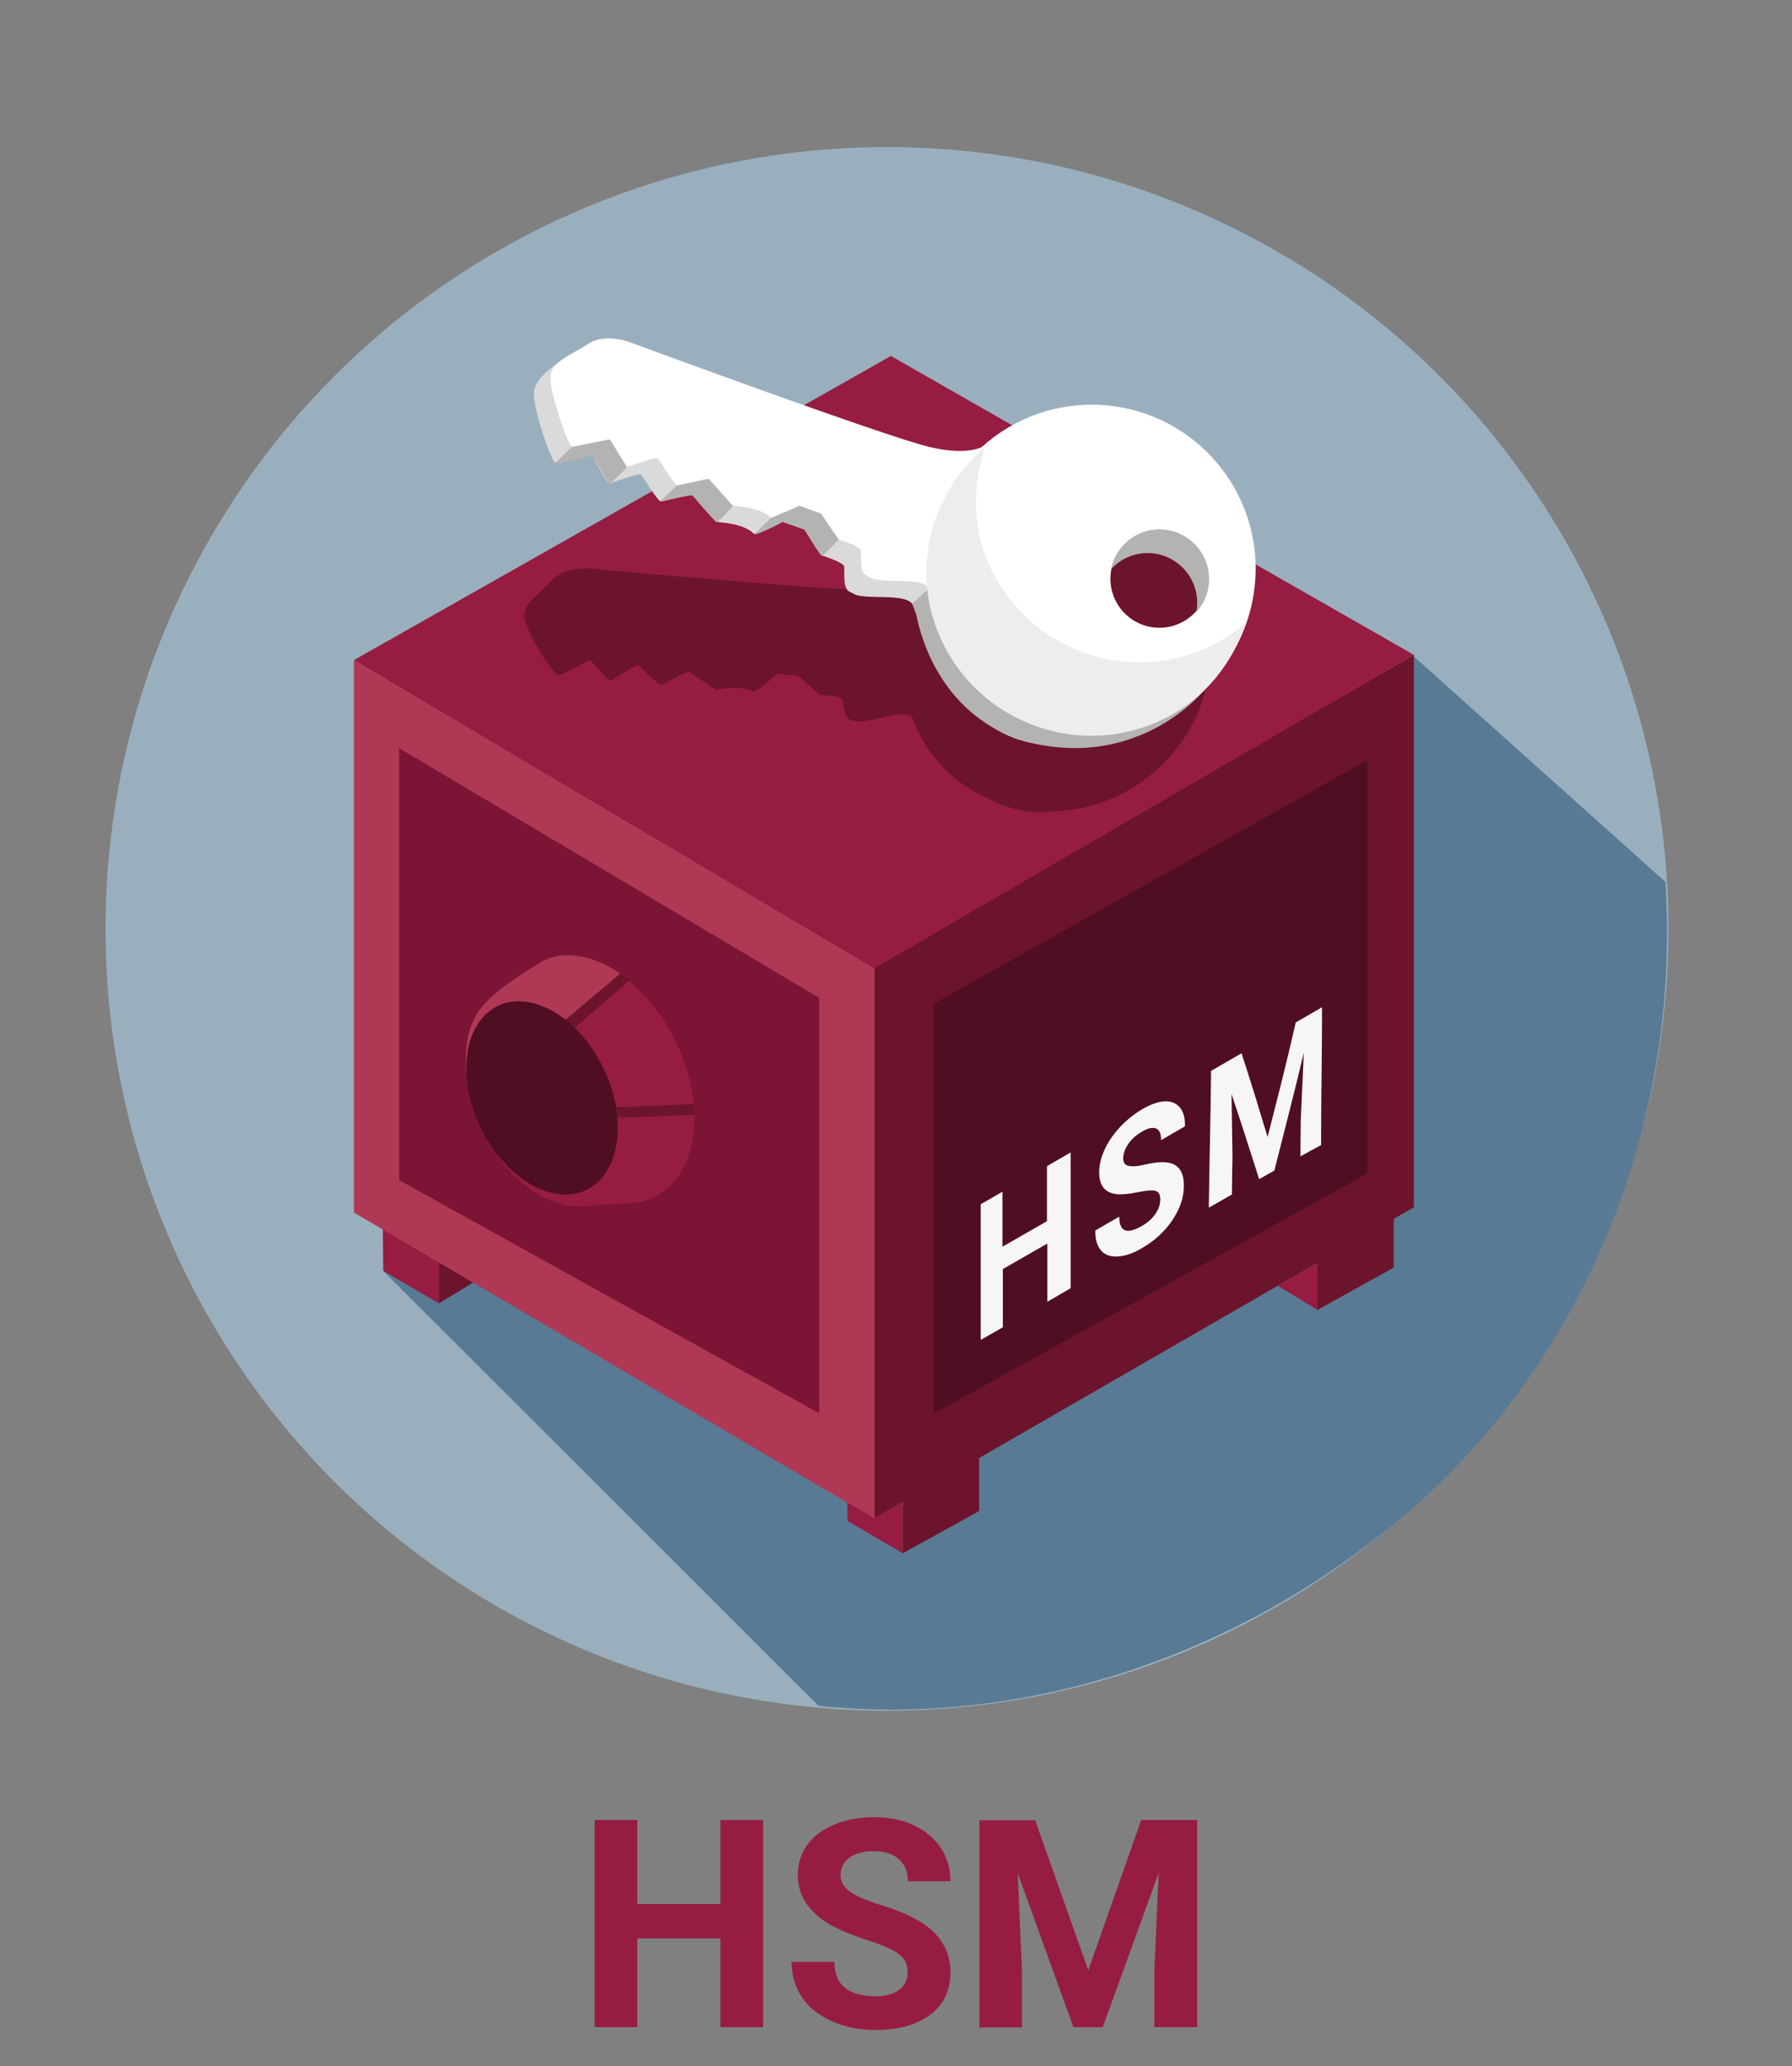 <svg xmlns="http://www.w3.org/2000/svg" id="Ebene_1" data-name="Ebene 1" viewBox="0 0 95.44 110"><rect x="0" y="0" width="95.44" height="110" fill="#808080" stroke="none"/><circle cx="47.24" cy="49.45" r="41.12" fill="#9aafbd" stroke="#9aafbd" stroke-miterlimit="10"></circle><path d="M88.7,46.95c.85,13.24-4.58,25.48-13.31,33.2-8.73,7.72-20.39,11.85-31.8,10.66l-23.18-23.15,54.87-32.73" fill="#587a95"></path><path d="M23.37,67.17v2.22c.62-.38,1.24-.76,1.86-1.13-.62-.36-1.24-.72-1.86-1.09Z" fill="#6c142c"></path><path d="M23.38,67.17v2.22l-2.97-1.74c0-.33-.02-2.24-.02-2.24l3,1.76Z" fill="#961d41"></path><path d="M26.39,55.16c1.31-2.32,3.54-.57,3.55-.74l1.37-1.15,1.68-1.42c-1.22-.84-2.89-1.3-4.32-.55-1.07.56-3.85,1.92-3.84,4.84,0,.18.42,1.44.78,1.12s.68-2.24.77-2.1Z" fill="#fff"></path><polygon points="75.3 64.27 46.56 80.84 46.56 51.43 75.3 34.86 75.3 64.27" fill="#6c142c"></polygon><polygon points="18.85 64.55 46.58 80.85 46.58 51.44 18.85 35.14 18.85 64.55" fill="#af3955"></polygon><polygon points="49.74 75.25 72.83 62.47 72.83 40.46 49.74 53.43 49.74 75.25" fill="#500e22"></polygon><polygon points="70.16 69.74 74.23 67.48 74.23 64.78 70.16 67.06 70.16 69.74" fill="#6c142c"></polygon><g><path d="M57.02,68.58c-.5.29-.75.44-1.24.72,0-1.26,0-1.87,0-3.1-.97.56-1.44.83-2.37,1.36,0,1.23,0,1.84,0,3.1-.48.27-.71.4-1.18.67v-7.22c.46-.26.69-.4,1.16-.67,0,1.19,0,1.77,0,2.93.93-.53,1.4-.81,2.37-1.36,0-1.16,0-1.74,0-2.93.5-.29.75-.43,1.26-.73,0,2.94,0,4.29,0,7.23Z" fill="#f7f6f6"></path><path d="M61.8,63.9c0-.28-.08-.45-.25-.5-.17-.05-.47-.03-.91.06-.44.09-.79.13-1.05.12-.7-.03-1.05-.42-1.05-1.17,0-.39.1-.79.29-1.21.19-.42.47-.82.82-1.2.36-.38.76-.7,1.2-.96.45-.26.84-.39,1.19-.41.35-.01.61.1.8.33s.28.57.27,1c-.51.29-.76.44-1.27.74,0-.33-.08-.54-.26-.62s-.43-.03-.75.16c-.32.18-.56.4-.74.66-.18.26-.26.51-.27.76,0,.24.1.37.3.41.2.04.5.02.89-.08.73-.17,1.25-.16,1.57.03.32.19.48.56.47,1.12,0,.63-.22,1.24-.62,1.83-.4.59-.94,1.09-1.62,1.48-.47.28-.9.42-1.29.44-.39.02-.69-.09-.89-.33-.2-.24-.3-.59-.3-1.05.51-.3.76-.44,1.28-.74,0,.8.4.96,1.21.49.3-.17.54-.38.71-.63.17-.24.26-.49.26-.75Z" fill="#f7f6f6"></path><path d="M66.13,56.09c.58,1.79.84,2.65,1.38,4.44.62-2.44.94-3.65,1.5-6.1.58-.33.86-.5,1.4-.81,0,2.95-.05,4.38-.05,7.34-.43.23-.65.35-1.1.6,0-.81.01-1.21.02-2.01.06-1.4.1-2.1.16-3.51-.6,2.51-.93,3.74-1.57,6.28-.32.18-.48.27-.81.45-.59-1.85-.87-2.73-1.47-4.53.02,1.34.03,2.01.05,3.35-.02.8-.02,1.19-.03,2-.49.28-.73.42-1.23.7.04-2.95.09-4.33.12-7.28.65-.38.98-.56,1.61-.93Z" fill="#f7f6f6"></path></g><polygon points="43.63 75.24 21.26 62.83 21.26 39.83 43.63 53.12 43.63 75.24" fill="#7c1535"></polygon><path d="M36.97,59.7c-.09,3.41-2.47,5.19-5.31,3.96-2.84-1.23-5.07-4.99-4.98-8.4.09-3.41,2.47-5.19,5.31-3.96,2.84,1.23,5.07,4.99,4.98,8.4Z" fill="#961d41"></path><path d="M34.02,60.34c-.08,3.05-2.21,4.63-4.75,3.54-2.54-1.1-4.53-4.46-4.45-7.51.04-1.38.5-2.47,1.22-3.13.87-.8,2.14-1,3.52-.4,2.54,1.1,4.53,4.46,4.45,7.51Z" fill="#961d41"></path><polygon points="26.23 53.08 28 60.7 31.12 64.2 33.7 64.03 28.35 51.5 26.23 53.08" fill="#961d41"></polygon><polygon points="29.94 54.42 30.51 54.8 33.53 52.19 33.03 51.82 29.94 54.42" fill="#6c142c"></polygon><polygon points="32.79 58.95 32.83 59.5 37.02 59.35 36.95 58.77 32.79 58.95" fill="#6c142c"></polygon><polygon points="75.3 34.86 46.56 51.55 18.85 35.14 47.45 18.95 75.3 34.86" fill="#961d41"></polygon><path d="M56.21,43.19c.49-.02.99-.08,1.49-.19,4.45-1,7.42-5.31,6.63-9.64s-5.02-7.02-9.46-6.02c-2.17.49-3.98,1.77-5.18,3.45-.33.25-1.07.63-2.58.66-2.32.05-15.69-1.18-15.69-1.18,0,0-1.3-.13-2,.61-.7.74-1.61,1.27-1.49,2.03.12.76,1.53,2.98,1.76,3.04.23.06,1.7-.89,1.76-.8.07.08.98,1.15,1.1,1.09.12-.06,1.33-.9,1.46-.8s1.06,1.05,1.22,1.01c.16-.04,1.31-.7,1.45-.68s1.36.95,1.48.95c.12,0,1.26-.28,1.93.09.17.09,1.29-.93,1.29-.93l1.14.1,1.12,1s1.13.06,1.2.24c.07.18.14,1.06.5,1.12s.31.14,1.12-.02c.78-.16,1.79-.5,2.12-.13.7,1.96,2.16,3.48,4,4.31.83.43,1.88.79,3.11.73.12,0,.25-.02.37-.03,0,0,0,0,0,0,.05,0,.1,0,.16-.01Z" fill="#6c142c"></path><path d="M51.71,24.47s-.71.76-3.12.18-15.96-5.58-15.96-5.58l-2.86.21s-1.3.8-1.34,1.64.91,3.59,1.14,3.72,1.96-.48,2-.37.75,1.49.9,1.46,1.57-.59,1.69-.45.86,1.41,1.04,1.41,1.52-.39,1.65-.33,1.19,1.38,1.32,1.42,1.37.05,1.97.62c.15.14,1.54-.63,1.54-.63l1.16.42.93,1.38s1.16.37,1.19.58-.09,1.17.27,1.34.29.24,1.16.28,2.06-.05,2.26.49,1.16,3.41,1.47,3.72,1.84,2.93,4.72,3.55,5.54-.09,7.31-1.38c2.33-1.71.34-1.28,1.59-4.9" fill="#dadada"></path><path d="M57.86,39c-4.82-.16-8.6-4.19-8.44-9.01.07-2.23.98-4.25,2.41-5.74.04-.04.08-.08.12-.13,1.65-1.66,3.96-2.65,6.48-2.57,4.82.16,8.6,4.19,8.44,9.01s-4.19,8.6-9.01,8.44Z" fill="#fff"></path><path d="M52.6,23.61s-.71.76-3.12.18-15.96-5.58-15.96-5.58c0,0-1.31-.5-2.2.1s-1.95.91-2,1.75.91,3.59,1.14,3.72,1.96-.48,2-.37.75,1.49.9,1.46,1.57-.59,1.69-.45.86,1.41,1.04,1.41,1.52-.39,1.65-.33,1.19,1.38,1.32,1.42,1.37.05,1.97.62c.15.14,1.54-.63,1.54-.63l1.16.42.93,1.38s1.16.37,1.19.58-.09,1.17.27,1.34.29.24,1.16.28,2.06-.05,2.26.49,1.16,3.41,1.47,3.72,1.84,2.93,4.72,3.55,5.74.15,7.31-1.38c1.57-1.54,2.39-2,3.65-5.63" fill="#fff"></path><circle cx="61.75" cy="30.81" r="2.61" fill="#6c142c"></circle><path d="M59.17,30.3c.14-.15.3-.29.48-.41,1.21-.81,2.84-.49,3.66.72.41.61.53,1.33.4,1.99.8-.88.93-2.22.24-3.24-.81-1.21-2.45-1.53-3.66-.72-.6.4-.98,1.01-1.11,1.66Z" fill="#b3b3b2"></path><path d="M36.05,25.84l-.88.85s1.69-.37,1.72-.32,1.2,1.43,1.28,1.43.87-.86.87-.86l-1.3-1.44-1.69.35Z" fill="#b3b3b2"></path><path d="M41.05,27.58l-.88.85c.1.1,1.51-.64,1.51-.64,0,0,1.15.38,1.17.41.03.05.84,1.4.92,1.39s.89-.86.89-.86l-.93-1.38-1.16-.42-1.52.65Z" fill="#b3b3b2"></path><path d="M64.89,35.81c-1.71,1.92-4.29,3.28-7.07,3.19-4.54-.15-7.89-3.92-8.33-7.68l-.91.81.21.55c.63,3.18,2.96,6.97,8.17,7.14,3.33.11,6.27-1.6,7.93-4.02Z" fill="#b3b3b2"></path><path d="M30.45,23.79l-.88.86c.17.11,1.95-.43,1.99-.38s.83,1.48.91,1.47.93-.86.93-.86l-.92-1.49-2.02.4Z" fill="#b3b3b2"></path><path d="M66.36,33.14c-.52.45-1.04.83-1.68,1.16-4.32,2.2-9.61.49-11.81-3.83-1.11-2.18-1.12-4.53-.41-6.68-2.99,2.58-4.07,6.89-2.19,10.56,2.2,4.32,7.5,6.07,11.82,3.87,2.14-1.09,3.57-2.96,4.27-5.07Z" fill="#ededed"></path><polygon points="70.17 69.74 68.06 68.45 68.97 67.92 70.17 67.23 70.17 69.74" fill="#961d41"></polygon><polygon points="48.08 82.69 52.15 80.44 52.15 77.58 48.08 79.87 48.08 82.69" fill="#6c142c"></polygon><polygon points="48.08 82.69 45.14 80.97 45.12 79.98 46.56 80.82 47.24 80.42 48.08 79.95 48.08 82.69" fill="#961d41"></polygon><path d="M26.43,55.14c1.31-2.32,3.54-.57,3.55-.74l1.37-1.15,1.68-1.42c-1.22-.84-2.96-1.41-4.32-.55-2.95,1.85-4.05,2.68-3.88,5.71.01.2.47.56.82.24s.68-2.24.77-2.1Z" fill="#af3955"></path><path d="M32.9,60.19c-.07,2.67-1.93,4.06-4.16,3.1-2.23-.96-3.97-3.9-3.9-6.58.03-1.21.43-2.16,1.07-2.75.77-.7,1.87-.88,3.09-.35,2.23.96,3.97,3.9,3.9,6.58Z" fill="#500e22"></path><g><path d="M40.64,107.92h-2.27v-4.73h-4.43v4.73h-2.27v-11.03h2.27v4.47h4.43v-4.47h2.27v11.03Z" fill="#961d41"></path><path d="M48.34,105.02c0-.43-.15-.76-.46-.99-.3-.23-.85-.47-1.64-.73-.79-.25-1.41-.51-1.87-.75-1.25-.68-1.88-1.59-1.88-2.74,0-.6.17-1.13.5-1.59s.82-.83,1.45-1.09,1.33-.39,2.12-.39,1.49.14,2.11.43,1.09.69,1.44,1.21c.34.52.51,1.11.51,1.77h-2.27c0-.51-.16-.9-.48-1.18-.32-.28-.77-.42-1.34-.42s-.99.12-1.3.35c-.31.24-.46.54-.46.93,0,.36.18.66.54.9.36.24.89.47,1.59.68,1.29.39,2.24.87,2.83,1.45.59.58.89,1.29.89,2.15,0,.95-.36,1.7-1.08,2.25-.72.54-1.69.81-2.92.81-.85,0-1.62-.16-2.32-.47-.7-.31-1.23-.74-1.59-1.28s-.55-1.17-.55-1.88h2.28c0,1.22.73,1.83,2.18,1.83.54,0,.96-.11,1.26-.33s.46-.53.46-.92Z" fill="#961d41"></path><path d="M55.13,96.89l2.83,8,2.82-8h2.98v11.03h-2.28v-3.02l.23-5.2-2.98,8.22h-1.56l-2.97-8.21.23,5.2v3.02h-2.27v-11.03h2.97Z" fill="#961d41"></path></g></svg>